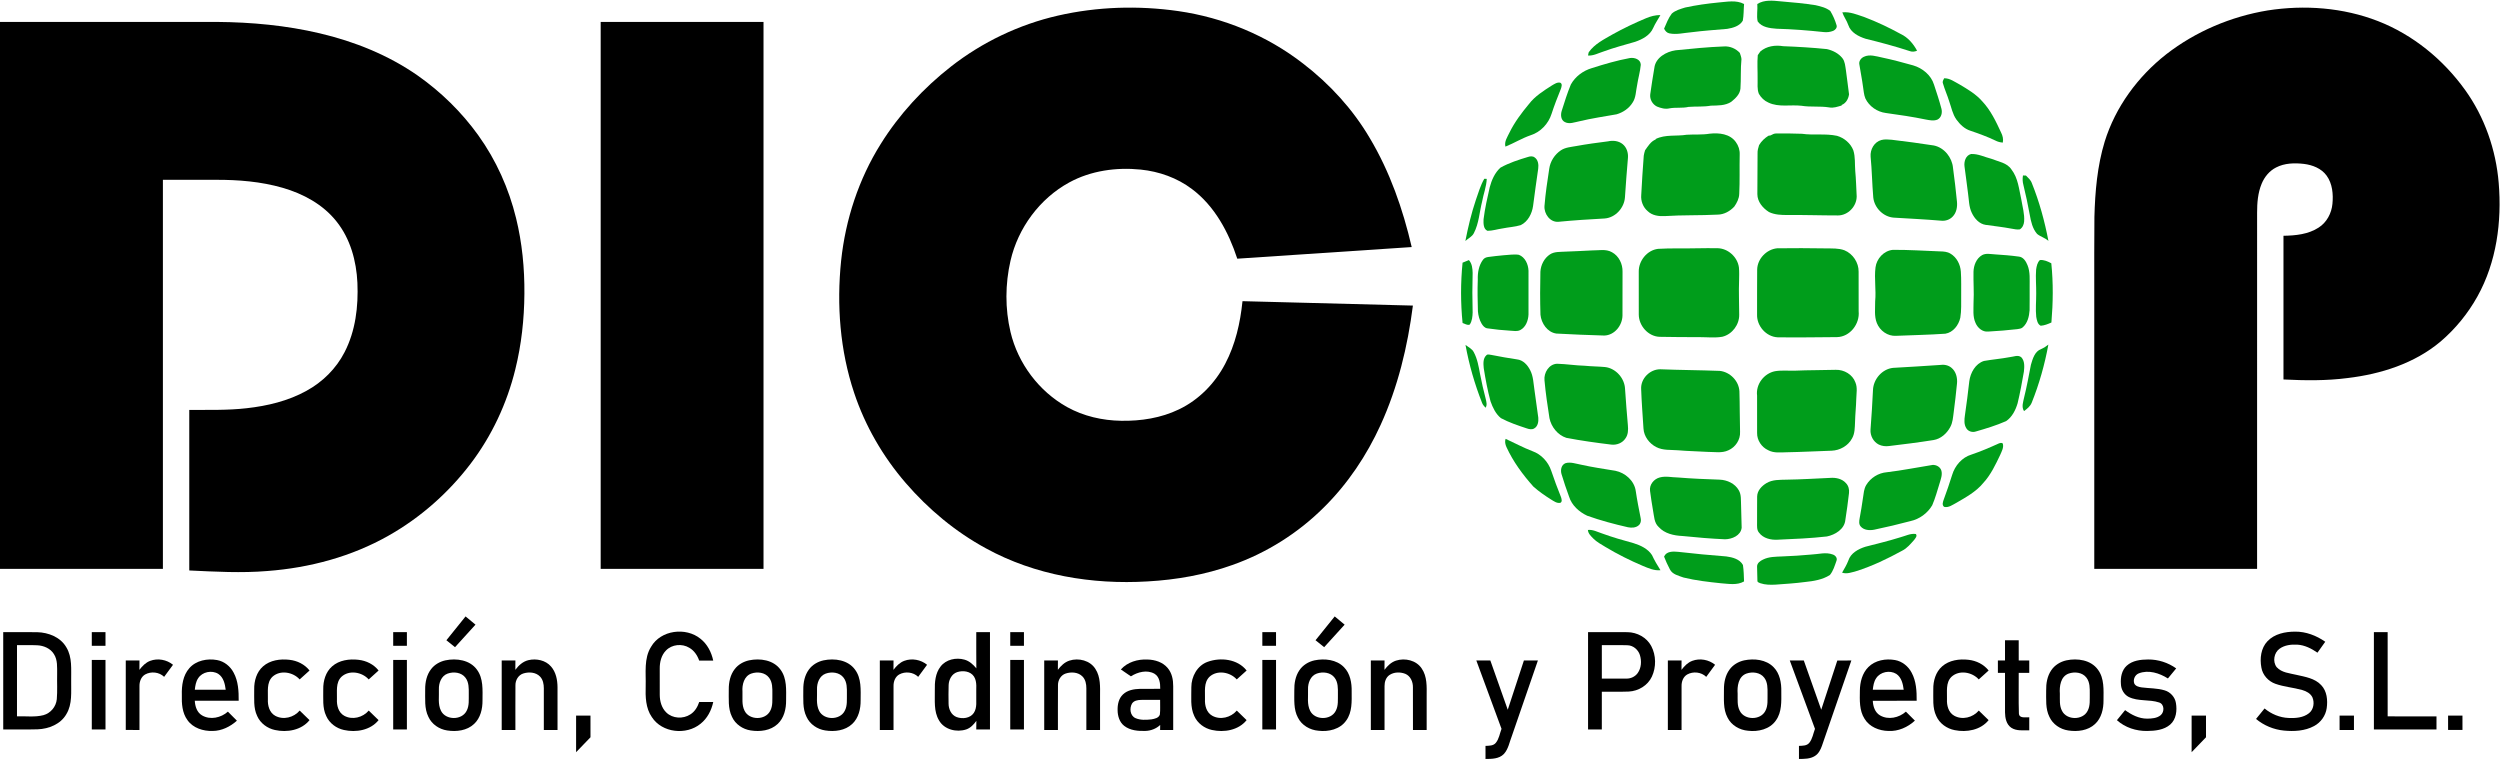 <?xml version="1.0" encoding="UTF-8"?>
<svg xmlns="http://www.w3.org/2000/svg" width="2281pt" height="693pt" viewBox="0 0 2281 693" version="1.1">
  <g id="#009d1bff">
    <path fill="#009d1b" opacity="1.00" d=" M 1603.37 3.65 C 1609.79 -0.43 1617.73 0.56 1624.92 1.25 C 1635.49 2.08 1646.06 3.13 1656.55 4.74 C 1661.21 5.84 1666.21 6.96 1670.00 10.06 C 1672.43 14.11 1674.35 18.52 1675.69 23.06 C 1676.38 25.27 1674.53 27.33 1672.63 28.15 C 1669.88 29.22 1666.88 29.60 1663.97 29.26 C 1649.69 27.74 1635.36 26.60 1620.99 26.22 C 1614.86 25.75 1607.46 24.97 1603.68 19.48 C 1602.55 14.33 1603.80 8.90 1603.37 3.65 Z"></path>
    <path fill="#009d1b" opacity="1.00" d=" M 1537.52 6.86 C 1547.53 4.67 1557.73 3.27 1567.93 2.27 C 1575.65 1.69 1584.11 -0.22 1591.29 3.66 C 1590.84 8.72 1591.06 13.86 1590.13 18.85 C 1587.26 23.82 1581.14 25.48 1575.86 26.35 C 1564.90 27.29 1553.92 28.05 1543.01 29.45 C 1536.40 29.97 1529.72 31.82 1523.11 30.44 C 1520.80 29.99 1519.26 28.15 1518.32 26.13 C 1520.39 21.43 1522.20 16.48 1525.36 12.38 C 1528.74 9.38 1533.29 8.20 1537.52 6.86 Z"></path>
    <path fill="#009d1b" opacity="1.00" d=" M 1680.94 11.28 C 1687.99 10.49 1694.63 13.49 1701.19 15.64 C 1712.55 19.94 1723.54 25.18 1734.20 31.01 C 1740.79 34.09 1745.77 39.96 1749.14 46.27 C 1746.87 47.25 1744.42 47.48 1742.14 46.52 C 1728.99 42.23 1715.62 38.66 1702.20 35.37 C 1695.74 33.30 1688.63 29.71 1686.37 22.81 C 1685.02 18.74 1682.26 15.34 1680.94 11.28 Z"></path>
    <path fill="#009d1b" opacity="1.00" d=" M 1501.70 16.69 C 1505.89 14.96 1510.35 13.60 1514.94 13.84 C 1512.77 17.73 1510.20 21.38 1508.40 25.46 C 1505.54 32.21 1498.49 35.90 1491.90 38.15 C 1482.23 40.93 1472.49 43.52 1463.03 46.99 C 1458.39 48.42 1453.94 51.01 1448.94 50.67 C 1449.07 49.65 1449.27 48.64 1449.57 47.65 C 1454.95 40.03 1463.49 35.91 1471.34 31.35 C 1481.17 25.89 1491.33 21.02 1501.70 16.69 Z"></path>
    <path fill="#009d1b" opacity="1.00" d=" M 1606.10 47.00 C 1611.80 42.05 1619.69 40.93 1626.95 42.15 C 1640.26 42.66 1653.57 43.44 1666.82 44.79 C 1672.25 46.00 1677.59 48.70 1681.07 53.16 C 1683.44 56.26 1683.57 60.29 1684.20 63.99 C 1685.29 71.33 1686.02 78.72 1687.06 86.07 C 1686.51 90.12 1684.32 94.18 1680.37 95.75 L 1680.32 96.27 C 1676.60 97.35 1672.78 98.80 1668.86 97.99 C 1660.54 96.65 1652.04 97.85 1643.73 96.51 C 1633.69 95.32 1622.93 98.11 1613.50 93.59 C 1609.76 91.99 1606.82 89.09 1604.80 85.61 C 1603.02 81.29 1603.82 76.55 1603.64 72.02 C 1603.74 64.80 1603.15 57.56 1603.79 50.35 C 1604.57 49.25 1605.34 48.14 1606.10 47.00 Z"></path>
    <path fill="#009d1b" opacity="1.00" d=" M 1528.83 45.88 C 1543.51 44.39 1558.21 42.92 1572.96 42.37 C 1578.39 42.01 1583.73 44.29 1587.42 48.26 C 1587.99 50.12 1588.78 51.96 1588.91 53.93 C 1588.00 62.91 1588.61 71.97 1587.97 80.97 C 1587.40 86.15 1583.39 89.80 1579.58 92.89 C 1574.10 96.51 1567.31 96.22 1561.04 96.40 C 1554.30 97.62 1547.43 96.98 1540.64 97.53 C 1534.92 98.87 1528.97 97.79 1523.21 98.87 C 1519.34 99.78 1515.43 98.68 1511.86 97.24 C 1507.74 95.23 1505.10 90.61 1505.68 86.03 C 1506.81 78.00 1508.03 69.98 1509.42 61.99 C 1510.51 52.57 1520.26 47.12 1528.83 45.88 Z"></path>
    <path fill="#009d1b" opacity="1.00" d=" M 1700.57 51.82 C 1705.88 49.28 1711.71 51.36 1717.11 52.46 C 1726.68 54.47 1736.13 57.01 1745.55 59.65 C 1754.06 62.14 1761.91 68.51 1764.57 77.18 C 1767.00 84.47 1769.41 91.78 1771.38 99.22 C 1772.30 102.84 1771.35 107.29 1767.77 109.10 C 1764.38 110.55 1760.57 109.68 1757.11 109.06 C 1745.07 106.56 1732.91 104.79 1720.74 103.11 C 1712.80 102.14 1705.40 97.06 1701.96 89.80 C 1700.54 86.36 1700.42 82.59 1699.79 78.97 C 1698.93 72.28 1697.53 65.67 1696.51 59.00 C 1695.77 55.92 1697.87 53.07 1700.57 51.82 Z"></path>
    <path fill="#009d1b" opacity="1.00" d=" M 1487.08 52.96 C 1491.24 52.30 1496.97 54.09 1497.06 59.11 C 1496.46 65.48 1494.59 71.67 1493.65 78.00 C 1492.50 83.21 1492.68 88.97 1489.62 93.55 C 1486.39 98.87 1480.87 102.58 1474.97 104.29 C 1463.59 106.32 1452.14 107.97 1440.90 110.69 C 1436.59 111.48 1431.91 113.60 1427.70 111.34 C 1424.00 109.44 1423.79 104.55 1424.94 101.04 C 1427.49 92.99 1429.99 84.90 1433.24 77.10 C 1437.23 69.83 1444.43 64.52 1452.33 62.17 C 1463.75 58.54 1475.28 55.14 1487.08 52.96 Z"></path>
    <path fill="#009d1b" opacity="1.00" d=" M 1772.69 75.93 C 1772.10 74.29 1773.18 72.82 1773.84 71.41 C 1779.15 71.32 1783.44 74.74 1787.94 77.07 C 1795.33 81.47 1802.95 85.91 1808.65 92.49 C 1816.35 100.68 1821.19 110.97 1825.85 121.06 C 1827.26 123.86 1828.00 126.98 1827.36 130.10 C 1825.02 129.94 1822.76 129.36 1820.70 128.29 C 1813.30 124.72 1805.56 121.93 1797.79 119.28 C 1792.40 117.60 1788.23 113.48 1784.99 109.03 C 1781.50 104.09 1780.45 98.01 1778.44 92.42 C 1776.74 86.84 1774.27 81.53 1772.69 75.93 Z"></path>
    <path fill="#009d1b" opacity="1.00" d=" M 1415.94 77.98 C 1418.25 76.67 1420.76 74.80 1423.59 75.46 C 1425.73 76.52 1424.73 79.33 1424.14 81.09 C 1421.10 88.60 1418.16 96.15 1415.65 103.86 C 1412.80 112.89 1405.61 120.57 1396.50 123.41 C 1388.53 126.17 1381.34 130.65 1373.55 133.78 C 1372.35 129.19 1375.30 125.09 1377.16 121.14 C 1381.81 111.60 1388.21 103.08 1394.98 94.95 C 1400.51 87.72 1408.37 82.82 1415.94 77.98 Z"></path>
    <path fill="#009d1b" opacity="1.00" d=" M 1538.92 122.95 C 1545.92 122.49 1552.99 123.14 1559.94 121.97 C 1568.43 121.04 1578.39 122.05 1583.74 129.57 C 1586.17 132.86 1587.49 136.92 1587.30 141.02 C 1587.02 152.99 1587.49 164.99 1586.88 176.94 C 1586.74 181.23 1584.75 185.08 1582.35 188.52 C 1578.42 192.70 1573.11 195.72 1567.26 195.82 C 1551.19 196.67 1535.05 196.10 1518.98 197.16 C 1513.50 197.46 1507.48 196.66 1503.39 192.68 C 1499.14 189.13 1497.00 183.51 1497.46 178.03 C 1498.01 166.00 1498.92 153.99 1499.77 141.98 C 1499.99 140.31 1500.51 138.71 1500.98 137.09 C 1503.66 133.37 1506.14 129.06 1510.63 127.26 L 1510.71 126.79 C 1519.54 122.50 1529.53 124.46 1538.92 122.95 Z"></path>
    <path fill="#009d1b" opacity="1.00" d=" M 1615.40 123.56 C 1617.14 122.65 1618.93 121.61 1621.00 121.78 C 1628.69 121.75 1636.40 121.73 1644.09 122.06 C 1654.68 123.57 1665.55 121.67 1676.07 123.92 C 1682.62 125.81 1688.50 130.72 1690.97 137.14 C 1692.91 143.23 1692.21 149.72 1692.73 156.01 C 1693.47 163.70 1693.61 171.43 1694.04 179.14 C 1694.06 188.24 1686.17 196.54 1677.01 196.57 C 1661.66 196.59 1646.31 196.02 1630.96 196.17 C 1625.19 196.21 1619.23 195.98 1613.94 193.43 C 1608.35 189.83 1603.41 184.08 1603.42 177.12 C 1603.43 164.73 1603.61 152.34 1603.60 139.95 C 1603.46 137.37 1604.21 134.88 1604.97 132.44 C 1607.05 128.86 1610.04 126.06 1613.53 123.85 C 1614.00 123.77 1614.93 123.63 1615.40 123.56 Z"></path>
    <path fill="#009d1b" opacity="1.00" d=" M 1716.59 127.73 C 1719.68 126.91 1722.95 127.26 1726.12 127.53 C 1738.93 129.06 1751.73 130.74 1764.48 132.74 C 1773.94 134.68 1781.08 143.67 1781.92 153.14 C 1783.28 163.42 1784.56 173.72 1785.54 184.05 C 1786.00 188.83 1785.09 194.11 1781.60 197.64 C 1778.91 200.52 1774.83 201.82 1770.97 201.35 C 1756.63 200.13 1742.26 199.46 1727.90 198.58 C 1718.35 197.92 1710.16 189.61 1709.17 180.17 C 1708.12 167.77 1707.95 155.30 1706.75 142.91 C 1706.22 136.40 1710.04 129.49 1716.59 127.73 Z"></path>
    <path fill="#009d1b" opacity="1.00" d=" M 1467.18 128.96 C 1471.70 127.95 1476.79 128.48 1480.49 131.48 C 1484.18 134.44 1485.71 139.40 1485.34 144.01 C 1484.23 155.98 1483.50 167.98 1482.61 179.97 C 1481.99 189.68 1473.87 198.67 1464.00 199.35 C 1449.98 200.09 1435.96 201.01 1421.99 202.36 C 1414.28 203.05 1408.70 195.13 1409.18 188.00 C 1410.06 176.58 1411.81 165.23 1413.53 153.91 C 1414.49 147.15 1418.49 140.92 1424.17 137.14 C 1428.26 134.43 1433.29 134.15 1437.98 133.27 C 1447.66 131.51 1457.42 130.18 1467.18 128.96 Z"></path>
    <path fill="#009d1b" opacity="1.00" d=" M 1798.38 140.53 C 1804.78 140.18 1810.79 143.35 1816.92 144.88 C 1823.26 147.50 1831.22 148.43 1835.26 154.65 C 1841.36 162.48 1842.12 172.66 1844.23 182.00 C 1845.30 188.67 1847.34 195.30 1846.81 202.13 C 1846.57 204.89 1845.35 207.80 1842.89 209.27 C 1840.19 209.73 1837.51 208.92 1834.88 208.55 C 1827.24 207.12 1819.52 206.28 1811.84 205.20 C 1805.85 204.36 1801.49 199.37 1799.06 194.17 C 1796.32 188.54 1796.51 182.15 1795.59 176.10 C 1794.67 168.04 1793.41 160.02 1792.43 151.97 C 1791.79 147.48 1793.47 141.75 1798.38 140.53 Z"></path>
    <path fill="#009d1b" opacity="1.00" d=" M 1394.27 143.16 C 1396.18 142.54 1398.44 142.30 1400.17 143.61 C 1403.48 145.84 1403.96 150.32 1403.45 153.98 C 1401.81 165.31 1400.23 176.66 1398.76 188.02 C 1397.76 194.99 1394.07 202.25 1387.50 205.41 C 1382.13 207.05 1376.45 207.27 1370.98 208.41 C 1366.36 209.04 1361.84 210.61 1357.17 210.60 C 1353.30 208.91 1353.48 203.64 1353.60 200.06 C 1354.82 190.26 1356.99 180.58 1359.20 170.95 C 1360.95 164.35 1363.84 157.63 1369.00 152.98 C 1376.90 148.55 1385.62 145.76 1394.27 143.16 Z"></path>
    <path fill="#009d1b" opacity="1.00" d=" M 1845.76 160.11 C 1846.43 160.12 1847.79 160.15 1848.47 160.16 C 1850.48 162.27 1852.86 164.22 1853.85 167.08 C 1860.71 184.08 1865.55 201.84 1868.99 219.83 C 1865.99 216.95 1861.73 216.03 1858.61 213.39 C 1854.45 208.56 1853.03 202.08 1851.95 195.97 C 1850.29 186.84 1848.37 177.76 1846.15 168.75 C 1845.37 165.93 1845.25 162.98 1845.76 160.11 Z"></path>
    <path fill="#009d1b" opacity="1.00" d=" M 1354.25 163.13 C 1354.82 163.14 1355.95 163.17 1356.51 163.19 C 1356.20 170.30 1353.53 177.01 1352.26 183.97 C 1349.84 193.55 1349.40 203.79 1344.77 212.69 C 1343.17 216.02 1339.52 217.43 1337.00 219.90 C 1339.46 207.29 1342.42 194.75 1346.53 182.56 C 1348.84 175.99 1350.75 169.19 1354.25 163.13 Z"></path>
    <path fill="#009d1b" opacity="1.00" d=" M 1548.41 226.53 C 1554.62 226.36 1560.85 226.43 1567.07 226.46 C 1576.67 226.62 1585.31 234.51 1586.59 243.98 C 1586.98 247.98 1586.80 252.01 1586.74 256.02 C 1586.32 266.35 1586.85 276.69 1586.85 287.02 C 1587.07 296.21 1580.42 305.09 1571.45 307.25 C 1564.68 308.45 1557.75 307.60 1550.92 307.61 C 1538.61 307.72 1526.30 307.44 1514.00 307.31 C 1503.69 306.80 1495.35 297.24 1495.22 287.12 C 1495.14 274.06 1495.19 261.00 1495.20 247.94 C 1495.02 237.97 1502.78 228.25 1512.83 227.05 C 1524.67 226.32 1536.55 226.85 1548.41 226.53 Z"></path>
    <path fill="#009d1b" opacity="1.00" d=" M 1621.42 226.54 C 1636.28 226.32 1651.15 226.40 1666.02 226.63 C 1671.64 226.77 1677.49 226.34 1682.86 228.35 C 1690.57 231.52 1695.94 239.61 1695.80 247.96 C 1695.86 259.98 1695.78 272.00 1695.83 284.02 C 1697.01 295.50 1687.96 307.34 1676.11 307.58 C 1658.04 307.70 1639.97 308.02 1621.90 307.76 C 1611.46 307.26 1602.82 297.40 1603.15 287.06 C 1603.19 273.36 1603.12 259.64 1603.24 245.94 C 1603.44 236.16 1611.74 227.51 1621.42 226.54 Z"></path>
    <path fill="#009d1b" opacity="1.00" d=" M 1452.44 228.49 C 1458.51 228.59 1465.18 226.90 1470.75 230.13 C 1477.12 233.55 1480.60 240.91 1480.40 247.99 C 1480.33 261.31 1480.45 274.64 1480.35 287.96 C 1480.18 296.94 1473.14 305.86 1463.78 306.15 C 1449.18 305.65 1434.56 305.21 1419.98 304.34 C 1411.78 303.16 1406.27 294.96 1405.52 287.15 C 1405.10 274.06 1405.16 260.97 1405.46 247.88 C 1405.84 241.72 1408.94 235.56 1414.16 232.13 C 1418.26 229.42 1423.38 229.94 1428.05 229.60 C 1436.19 229.42 1444.30 228.80 1452.44 228.49 Z"></path>
    <path fill="#009d1b" opacity="1.00" d=" M 1727.07 227.96 C 1741.37 227.87 1755.70 228.81 1770.01 229.36 C 1773.25 229.42 1776.69 229.63 1779.54 231.39 C 1785.31 234.72 1788.64 241.33 1789.08 247.85 C 1789.60 255.23 1789.30 262.63 1789.38 270.02 C 1789.31 276.63 1789.69 283.31 1788.59 289.86 C 1787.11 296.62 1782.09 303.30 1774.94 304.47 C 1759.98 305.52 1744.97 305.75 1729.99 306.40 C 1722.35 306.91 1715.19 301.74 1712.44 294.77 C 1709.91 288.47 1710.98 281.51 1710.90 274.90 C 1711.91 264.60 1709.93 254.26 1711.21 243.98 C 1712.21 235.97 1718.85 228.69 1727.07 227.96 Z"></path>
    <path fill="#009d1b" opacity="1.00" d=" M 1371.65 232.91 C 1376.35 232.70 1381.11 231.75 1385.80 232.48 C 1391.57 234.65 1394.39 241.20 1394.61 247.01 C 1394.62 260.35 1394.62 273.70 1394.60 287.04 C 1394.33 292.42 1392.18 298.50 1387.12 301.12 C 1384.27 302.64 1380.99 301.87 1377.96 301.72 C 1370.97 301.28 1363.98 300.62 1357.06 299.58 C 1354.60 299.29 1352.96 297.18 1351.78 295.22 C 1349.81 291.84 1348.79 287.97 1348.46 284.10 C 1348.18 274.41 1347.95 264.71 1348.34 255.02 C 1348.12 248.76 1349.26 242.18 1353.05 237.04 C 1354.13 235.45 1356.04 234.69 1357.90 234.47 C 1362.46 233.81 1367.05 233.36 1371.65 232.91 Z"></path>
    <path fill="#009d1b" opacity="1.00" d=" M 1808.54 232.73 C 1812.09 230.86 1816.18 231.88 1819.99 232.07 C 1827.32 232.54 1834.66 233.09 1841.94 234.11 C 1846.06 234.48 1848.46 238.40 1849.87 241.88 C 1852.52 248.28 1851.75 255.30 1851.85 262.04 C 1851.80 269.03 1851.94 276.02 1851.80 283.00 C 1851.41 288.62 1850.01 294.76 1845.60 298.62 C 1844.24 299.90 1842.29 300.03 1840.57 300.31 C 1831.73 301.34 1822.86 302.04 1813.98 302.52 C 1808.85 303.07 1804.36 299.15 1802.48 294.65 C 1799.77 288.80 1800.72 282.20 1800.66 275.97 C 1801.19 266.63 1800.41 257.30 1800.62 247.96 C 1800.78 242.10 1803.22 235.75 1808.54 232.73 Z"></path>
    <path fill="#009d1b" opacity="1.00" d=" M 1861.19 237.28 C 1864.81 236.88 1868.47 238.55 1871.61 240.22 C 1873.47 258.15 1873.22 276.30 1871.71 294.25 C 1868.60 295.64 1865.39 296.97 1861.97 297.21 C 1858.95 295.78 1858.42 291.98 1857.86 289.06 C 1857.12 282.08 1857.86 275.04 1857.83 268.04 C 1857.93 260.70 1857.19 253.35 1857.75 246.01 C 1858.19 242.93 1858.81 239.52 1861.19 237.28 Z"></path>
    <path fill="#009d1b" opacity="1.00" d=" M 1334.45 239.67 C 1336.36 238.87 1338.28 238.09 1340.21 237.30 C 1343.10 240.46 1343.53 244.91 1343.63 248.99 C 1343.30 261.00 1343.30 273.03 1343.64 285.04 C 1343.53 288.83 1343.17 292.88 1341.01 296.13 C 1338.82 297.08 1336.54 295.34 1334.46 294.71 C 1332.63 276.43 1332.62 257.96 1334.45 239.67 Z"></path>
    <path fill="#009d1b" opacity="1.00" d=" M 1337.12 314.72 C 1339.77 316.74 1343.11 318.21 1344.68 321.34 C 1347.99 327.44 1349.11 334.39 1350.38 341.13 C 1351.83 348.87 1353.64 356.53 1355.62 364.15 C 1356.20 366.72 1357.06 369.63 1355.42 372.01 C 1354.21 370.65 1352.87 369.37 1352.26 367.63 C 1345.52 350.54 1340.40 332.80 1337.12 314.72 Z"></path>
    <path fill="#009d1b" opacity="1.00" d=" M 1862.50 318.41 C 1864.82 317.40 1866.94 315.99 1868.93 314.42 C 1865.60 332.53 1860.60 350.34 1853.73 367.43 C 1852.42 370.76 1849.50 373.01 1846.73 375.07 C 1844.18 371.23 1846.00 366.67 1846.82 362.59 C 1849.27 352.78 1851.05 342.83 1852.99 332.91 C 1854.60 327.40 1856.47 320.52 1862.50 318.41 Z"></path>
    <path fill="#009d1b" opacity="1.00" d=" M 1356.21 324.09 C 1357.45 322.79 1359.42 323.79 1360.95 323.87 C 1368.62 325.45 1376.36 326.69 1384.11 327.90 C 1389.65 328.48 1393.75 333.02 1396.12 337.74 C 1399.06 343.35 1399.10 349.83 1400.06 355.95 C 1401.14 364.34 1402.47 372.71 1403.54 381.10 C 1403.84 384.60 1403.23 388.95 1399.89 390.85 C 1397.78 392.22 1395.15 391.58 1392.96 390.84 C 1384.96 388.19 1376.90 385.50 1369.46 381.52 C 1364.65 377.66 1361.95 371.81 1359.94 366.13 C 1357.27 356.19 1355.36 346.06 1353.76 335.89 C 1353.40 331.93 1352.95 327.02 1356.21 324.09 Z"></path>
    <path fill="#009d1b" opacity="1.00" d=" M 1833.60 325.87 C 1837.05 325.59 1841.09 323.46 1844.19 325.93 C 1847.52 329.41 1847.06 334.69 1846.60 339.10 C 1844.93 348.76 1843.14 358.41 1840.86 367.95 C 1839.03 374.16 1835.85 380.56 1830.35 384.24 C 1821.44 388.15 1812.10 391.00 1802.77 393.69 C 1799.71 394.73 1795.97 393.72 1794.21 390.95 C 1791.83 387.43 1792.20 382.95 1792.79 378.96 C 1794.34 368.60 1795.59 358.20 1796.79 347.79 C 1797.83 340.08 1802.35 331.81 1810.16 329.34 C 1817.92 327.95 1825.83 327.35 1833.60 325.87 Z"></path>
    <path fill="#009d1b" opacity="1.00" d=" M 1420.62 331.89 C 1429.08 332.10 1437.49 333.49 1445.97 333.71 C 1452.12 334.33 1458.31 334.33 1464.47 334.89 C 1474.28 336.02 1482.33 345.13 1482.70 354.93 C 1483.55 365.97 1484.20 377.03 1485.28 388.06 C 1485.65 392.14 1485.58 396.59 1483.04 400.02 C 1480.29 404.24 1475.00 406.26 1470.10 405.65 C 1456.38 403.98 1442.67 402.10 1429.10 399.48 C 1421.24 396.93 1415.38 389.51 1413.73 381.54 C 1411.93 370.06 1410.23 358.56 1409.19 346.99 C 1408.50 340.10 1413.21 332.22 1420.62 331.89 Z"></path>
    <path fill="#009d1b" opacity="1.00" d=" M 1770.01 332.99 C 1773.64 332.41 1777.54 333.10 1780.43 335.50 C 1784.68 338.90 1786.08 344.73 1785.56 349.95 C 1784.70 358.70 1783.72 367.44 1782.56 376.16 C 1781.93 380.71 1781.70 385.49 1779.44 389.60 C 1776.33 395.46 1770.81 400.45 1764.10 401.51 C 1750.64 403.65 1737.12 405.35 1723.60 406.96 C 1720.40 407.40 1717.08 407.02 1714.19 405.61 C 1709.26 403.10 1706.30 397.52 1706.66 392.05 C 1707.65 380.00 1708.27 367.92 1708.91 355.85 C 1709.28 345.96 1717.22 336.70 1727.20 335.64 C 1741.47 334.82 1755.75 333.99 1770.01 332.99 Z"></path>
    <path fill="#009d1b" opacity="1.00" d=" M 1514.73 336.92 C 1532.85 337.64 1551.01 337.71 1569.13 338.39 C 1578.48 339.40 1586.55 347.57 1587.04 357.04 C 1587.44 369.35 1587.27 381.68 1587.63 393.99 C 1588.05 401.19 1583.46 408.06 1576.92 410.88 C 1571.01 413.67 1564.35 412.27 1558.08 412.30 C 1549.04 411.71 1539.97 411.65 1530.95 410.83 C 1524.32 410.30 1517.22 411.10 1511.15 407.90 C 1504.84 404.67 1499.96 398.27 1499.52 391.08 C 1498.76 379.04 1497.80 367.02 1497.39 354.96 C 1496.86 345.45 1505.29 336.95 1514.73 336.92 Z"></path>
    <path fill="#009d1b" opacity="1.00" d=" M 1619.48 338.70 C 1625.59 337.66 1631.83 338.38 1638.00 338.19 C 1650.33 337.63 1662.68 337.81 1675.02 337.42 C 1682.53 337.21 1690.30 341.65 1692.87 348.92 C 1694.92 353.73 1693.76 358.98 1693.66 364.01 C 1693.50 371.02 1692.70 378.00 1692.54 385.01 C 1692.29 390.02 1692.44 395.38 1689.88 399.88 C 1686.28 406.74 1678.73 410.98 1671.08 411.23 C 1657.39 411.67 1643.72 412.41 1630.03 412.65 C 1624.43 412.76 1618.44 413.55 1613.32 410.77 C 1607.28 408.06 1603.04 401.68 1603.18 395.03 C 1603.18 383.67 1603.21 372.31 1603.16 360.95 C 1601.87 350.67 1609.43 340.72 1619.48 338.70 Z"></path>
    <path fill="#009d1b" opacity="1.00" d=" M 1374.48 407.89 C 1373.43 405.54 1372.84 402.90 1373.69 400.39 C 1381.90 404.14 1389.84 408.46 1398.29 411.68 C 1406.32 414.56 1412.61 421.42 1415.32 429.45 C 1418.06 437.59 1421.07 445.63 1424.27 453.60 C 1424.75 455.20 1425.61 457.68 1423.76 458.74 C 1420.55 459.46 1417.78 457.31 1415.21 455.76 C 1409.55 452.21 1404.03 448.40 1399.06 443.95 C 1389.34 433.08 1380.59 421.19 1374.48 407.89 Z"></path>
    <path fill="#009d1b" opacity="1.00" d=" M 1823.53 404.69 C 1824.70 404.25 1826.32 403.59 1827.36 404.75 C 1828.41 408.34 1826.33 411.83 1824.98 415.04 C 1820.71 423.99 1816.42 433.14 1809.66 440.52 C 1803.08 448.60 1793.77 453.66 1784.92 458.82 C 1781.48 460.59 1777.92 463.46 1773.81 462.46 C 1771.58 460.71 1772.78 457.76 1773.54 455.58 C 1776.32 448.24 1778.75 440.78 1781.14 433.31 C 1783.65 424.91 1790.11 417.32 1798.67 414.78 C 1807.15 411.91 1815.39 408.39 1823.53 404.69 Z"></path>
    <path fill="#009d1b" opacity="1.00" d=" M 1428.42 422.58 C 1433.04 421.27 1437.78 423.11 1442.33 423.93 C 1452.75 426.27 1463.32 427.81 1473.86 429.54 C 1482.85 431.33 1491.16 438.64 1492.46 447.98 C 1493.68 456.32 1495.34 464.59 1496.97 472.87 C 1497.53 475.11 1497.00 477.71 1495.20 479.25 C 1492.56 481.60 1488.69 481.74 1485.39 481.08 C 1472.80 478.21 1460.29 474.89 1448.13 470.54 C 1440.80 467.09 1434.10 461.11 1431.64 453.20 C 1429.18 446.34 1426.73 439.46 1424.69 432.47 C 1423.65 428.83 1424.50 424.08 1428.42 422.58 Z"></path>
    <path fill="#009d1b" opacity="1.00" d=" M 1763.21 424.22 C 1766.69 423.97 1770.37 426.02 1771.34 429.50 C 1772.34 433.29 1770.81 437.07 1769.77 440.68 C 1767.65 447.51 1765.79 454.46 1762.95 461.03 C 1758.71 468.28 1751.31 473.67 1743.10 475.45 C 1732.13 478.35 1721.09 480.99 1709.98 483.30 C 1705.76 484.10 1700.60 483.81 1697.65 480.29 C 1695.91 478.28 1696.28 475.48 1696.70 473.08 C 1697.84 466.83 1698.93 460.57 1699.78 454.28 C 1700.41 450.30 1700.60 446.08 1702.74 442.55 C 1706.68 435.95 1713.87 431.50 1721.53 430.87 C 1735.51 429.23 1749.33 426.41 1763.21 424.22 Z"></path>
    <path fill="#009d1b" opacity="1.00" d=" M 1514.43 435.60 C 1519.84 434.15 1525.45 435.60 1530.95 435.65 C 1543.62 436.70 1556.33 437.21 1569.03 437.64 C 1575.89 437.91 1583.07 441.20 1586.50 447.38 C 1588.92 451.51 1588.29 456.45 1588.56 461.02 C 1588.74 467.87 1588.89 474.73 1589.09 481.57 C 1588.23 488.69 1580.27 491.95 1573.93 492.04 C 1560.96 491.48 1548.02 490.38 1535.11 489.05 C 1527.24 488.68 1518.76 486.89 1513.30 480.74 C 1509.20 476.97 1509.27 471.09 1508.26 466.02 C 1507.24 460.02 1506.28 454.01 1505.51 447.97 C 1504.67 442.28 1509.05 436.94 1514.43 435.60 Z"></path>
    <path fill="#009d1b" opacity="1.00" d=" M 1670.01 436.02 C 1675.08 435.63 1680.73 436.81 1684.22 440.80 C 1686.56 443.15 1687.43 446.66 1687.02 449.91 C 1686.14 458.11 1684.92 466.29 1683.69 474.45 C 1682.89 482.83 1674.41 487.92 1666.88 489.47 C 1651.97 491.17 1636.96 491.77 1621.97 492.42 C 1615.76 492.80 1608.74 491.22 1604.88 485.94 C 1602.78 483.43 1603.17 480.02 1603.15 477.00 C 1603.24 468.99 1603.09 460.99 1603.22 452.99 C 1603.33 447.61 1607.44 443.33 1611.81 440.75 C 1617.29 437.49 1623.85 437.84 1629.99 437.65 C 1643.34 437.46 1656.67 436.62 1670.01 436.02 Z"></path>
    <path fill="#009d1b" opacity="1.00" d=" M 1448.81 483.54 C 1453.32 483.01 1457.41 485.32 1461.57 486.67 C 1471.08 490.18 1480.84 492.93 1490.61 495.63 C 1496.94 497.61 1503.55 500.70 1507.27 506.45 C 1509.48 511.25 1512.19 515.79 1515.02 520.26 C 1509.32 520.84 1503.94 518.39 1498.80 516.27 C 1487.14 511.32 1475.79 505.65 1464.93 499.12 C 1461.04 496.73 1456.89 494.59 1453.67 491.30 C 1451.53 489.08 1449.01 486.82 1448.81 483.54 Z"></path>
    <path fill="#009d1b" opacity="1.00" d=" M 1734.03 490.18 C 1738.62 488.98 1743.11 486.50 1748.02 487.22 C 1749.56 489.07 1747.63 490.98 1746.56 492.51 C 1743.24 496.23 1739.99 500.28 1735.43 502.52 C 1722.16 509.77 1708.44 516.41 1694.01 520.99 C 1689.70 522.14 1685.17 523.99 1680.72 522.50 C 1682.74 518.89 1684.95 515.35 1686.42 511.46 C 1688.58 504.62 1695.54 500.90 1701.95 498.86 C 1712.67 496.09 1723.45 493.51 1734.03 490.18 Z"></path>
    <path fill="#009d1b" opacity="1.00" d=" M 1518.30 507.86 C 1520.40 502.86 1526.48 503.06 1531.00 503.48 C 1545.65 505.17 1560.33 506.57 1575.04 507.68 C 1580.68 508.44 1587.32 510.09 1590.26 515.49 C 1591.01 520.44 1591.08 525.49 1591.27 530.50 C 1584.89 534.20 1577.18 532.66 1570.22 532.17 C 1558.79 530.97 1547.29 529.69 1536.12 526.95 C 1531.60 525.27 1525.85 524.16 1523.56 519.39 C 1521.58 515.66 1519.81 511.81 1518.30 507.86 Z"></path>
    <path fill="#009d1b" opacity="1.00" d=" M 1652.61 505.97 C 1659.10 505.71 1665.89 503.53 1672.22 505.93 C 1674.61 506.68 1676.67 509.17 1675.57 511.77 C 1673.96 516.19 1672.63 521.00 1669.57 524.64 C 1662.88 528.93 1654.76 530.21 1647.00 531.01 C 1638.03 532.20 1628.99 532.78 1619.97 533.42 C 1615.32 533.67 1610.52 533.63 1606.08 532.12 C 1605.03 531.62 1603.37 531.33 1603.46 529.86 C 1603.29 525.56 1603.24 521.26 1603.15 516.96 C 1603.08 513.84 1605.99 511.75 1608.55 510.57 C 1613.93 507.86 1620.08 507.97 1625.96 507.69 C 1634.86 507.41 1643.74 506.75 1652.61 505.97 Z"></path>
  </g>
  <g id="#000000ff">
    <path fill="#000000" opacity="1.00" d=" M 965.22 14.25 C 1001.14 6.03 1038.61 4.91 1075.05 10.12 C 1116.28 16.05 1156.05 32.44 1188.98 58.03 C 1213.26 76.68 1234.32 99.65 1249.85 126.09 C 1268.13 156.73 1280.00 190.78 1288.04 225.42 C 1234.99 228.96 1181.94 232.51 1128.89 236.03 C 1120.97 211.83 1108.30 188.03 1087.55 172.49 C 1074.05 162.27 1057.56 156.44 1040.79 154.73 C 1018.56 152.47 995.33 155.67 975.56 166.47 C 948.60 181.18 928.86 208.01 921.99 237.85 C 917.11 259.14 916.95 281.61 921.98 302.88 C 928.76 331.55 947.90 357.09 973.66 371.42 C 988.67 379.75 1005.88 383.67 1022.98 383.92 C 1040.97 384.23 1059.31 381.42 1075.61 373.54 C 1093.83 364.87 1108.58 349.73 1117.87 331.93 C 1127.20 314.29 1131.65 294.51 1133.65 274.79 C 1185.48 276.11 1237.30 277.45 1289.13 278.81 C 1284.35 316.20 1275.37 353.31 1259.67 387.69 C 1247.00 415.53 1229.70 441.38 1207.92 462.93 C 1184.44 486.36 1155.70 504.46 1124.43 515.50 C 1099.57 524.38 1073.33 529.04 1047.01 530.49 C 996.43 533.51 944.33 524.90 899.60 500.33 C 871.73 485.23 847.02 464.59 826.34 440.63 C 805.58 416.60 789.36 388.60 779.33 358.46 C 766.40 319.81 763.27 278.29 767.44 237.88 C 771.41 200.30 783.47 163.46 803.56 131.38 C 820.46 104.26 842.47 80.43 867.62 60.76 C 896.25 38.39 929.80 22.36 965.22 14.25 Z"></path>
    <path fill="#000000" opacity="1.00" d=" M 2069.05 9.52 C 2102.65 4.29 2137.86 6.87 2169.69 19.26 C 2201.63 31.70 2229.19 54.30 2249.14 82.04 C 2266.96 106.82 2277.31 136.62 2279.82 166.98 C 2282.76 202.28 2277.86 239.15 2260.44 270.42 C 2251.78 286.04 2240.29 300.09 2226.71 311.68 C 2202.98 331.62 2172.33 341.32 2141.95 344.93 C 2122.55 347.47 2102.94 347.20 2083.44 346.23 C 2083.43 302.53 2083.43 258.82 2083.44 215.12 C 2094.45 214.94 2106.12 213.81 2115.57 207.62 C 2122.91 202.93 2127.32 194.57 2128.12 186.00 C 2128.97 177.20 2128.13 167.58 2122.79 160.22 C 2118.00 153.62 2109.89 150.49 2102.05 149.54 C 2093.53 148.56 2084.43 148.78 2076.68 152.81 C 2070.62 155.88 2066.10 161.41 2063.54 167.62 C 2060.08 175.94 2059.37 185.08 2059.38 194.00 C 2059.37 302.36 2059.38 410.71 2059.37 519.06 C 2009.85 519.07 1960.33 519.07 1910.82 519.06 C 1910.81 434.37 1910.81 349.69 1910.81 265.01 C 1910.87 242.66 1910.67 220.31 1910.94 197.97 C 1911.54 174.81 1913.55 151.43 1920.34 129.17 C 1930.14 97.59 1950.60 69.80 1976.52 49.49 C 2003.35 28.68 2035.59 15.03 2069.05 9.52 Z"></path>
    <path fill="#000000" opacity="1.00" d=" M 0.00 20.03 C 65.98 19.96 131.97 20.02 197.95 20.00 C 229.46 20.25 261.07 23.16 291.78 30.41 C 323.45 37.86 354.24 50.21 381.02 68.87 C 402.35 83.84 421.25 102.35 436.45 123.53 C 452.70 146.16 464.27 172.03 470.87 199.08 C 476.41 221.60 478.65 244.85 478.46 268.02 C 478.29 291.23 475.76 314.49 470.16 337.04 C 462.52 368.14 448.68 397.76 429.26 423.26 C 409.10 449.73 383.64 472.23 354.66 488.64 C 320.91 507.82 282.58 518.08 243.99 520.99 C 220.26 522.97 196.43 521.61 172.69 520.49 C 172.69 471.66 172.68 422.83 172.69 374.00 C 190.16 373.91 207.69 374.46 225.08 372.46 C 243.95 370.35 262.88 365.86 279.59 356.60 C 294.29 348.58 306.73 336.31 314.37 321.36 C 324.42 301.97 327.04 279.61 326.10 258.04 C 325.19 238.11 319.65 217.76 306.98 202.00 C 294.69 186.49 276.55 176.71 257.78 171.32 C 238.09 165.65 217.48 163.99 197.06 164.06 C 180.92 164.07 164.77 164.05 148.63 164.07 C 148.62 282.40 148.63 400.73 148.63 519.05 C 99.08 519.07 49.54 519.06 0.00 519.06 L 0.00 20.03 Z"></path>
    <path fill="#000000" opacity="1.00" d=" M 548.06 20.00 C 597.58 20.00 647.11 19.99 696.63 20.01 C 696.62 186.36 696.63 352.71 696.63 519.06 C 647.10 519.07 597.58 519.06 548.06 519.06 C 548.05 352.71 548.06 186.35 548.06 20.00 Z"></path>
    <path fill="#000000" opacity="1.00" d=" M 407.29 584.16 C 413.11 576.91 418.95 569.67 424.79 562.42 C 427.81 564.92 430.83 567.42 433.84 569.93 C 427.62 576.79 421.39 583.64 415.16 590.49 C 412.53 588.39 409.90 586.28 407.29 584.16 Z"></path>
    <path fill="#000000" opacity="1.00" d=" M 1200.29 584.16 C 1206.11 576.91 1211.95 569.67 1217.79 562.42 C 1220.81 564.92 1223.82 567.42 1226.84 569.93 C 1220.62 576.79 1214.39 583.64 1208.17 590.49 C 1205.53 588.39 1202.90 586.28 1200.29 584.16 Z"></path>
    <path fill="#000000" opacity="1.00" d=" M 594.08 590.08 C 602.91 574.82 625.78 571.94 639.11 582.80 C 645.35 587.69 649.13 595.07 650.74 602.73 C 646.47 602.76 642.20 602.76 637.94 602.73 C 636.30 598.00 633.36 593.58 628.94 591.04 C 622.36 586.98 612.96 587.87 607.59 593.57 C 603.36 597.88 601.89 604.13 601.94 610.01 C 601.94 617.99 601.91 625.98 601.96 633.96 C 601.98 639.79 603.65 645.94 607.95 650.09 C 613.66 655.67 623.27 656.15 629.85 651.83 C 633.95 649.30 636.47 644.98 637.96 640.51 C 642.22 640.48 646.49 640.48 650.76 640.52 C 649.13 648.11 645.39 655.44 639.22 660.33 C 626.26 671.02 604.06 668.72 594.76 654.30 C 589.01 646.05 588.84 635.63 589.12 625.97 C 589.47 613.96 587.31 600.82 594.08 590.08 Z"></path>
    <path fill="#000000" opacity="1.00" d=" M 2.94 576.75 C 13.28 576.79 23.62 576.66 33.96 576.81 C 44.21 577.07 55.17 581.32 60.50 590.57 C 66.10 599.69 64.80 610.78 64.94 620.98 C 64.77 631.23 66.15 642.35 60.58 651.54 C 55.36 660.76 44.50 665.05 34.33 665.43 C 23.87 665.73 13.41 665.49 2.95 665.56 C 2.93 635.96 2.94 606.36 2.94 576.75 M 15.51 588.63 C 15.49 610.29 15.51 631.95 15.50 653.61 C 23.54 653.27 31.80 654.56 39.67 652.50 C 46.23 650.73 51.17 644.72 51.82 637.99 C 52.47 630.36 51.96 622.68 52.13 615.03 C 52.07 608.90 52.70 602.20 49.21 596.81 C 46.02 591.60 39.86 589.02 33.94 588.75 C 27.80 588.46 21.65 588.70 15.51 588.63 Z"></path>
    <path fill="#000000" opacity="1.00" d=" M 83.75 576.75 C 87.92 576.74 92.08 576.74 96.25 576.75 C 96.25 580.91 96.25 585.08 96.25 589.25 C 92.08 589.25 87.92 589.25 83.75 589.25 C 83.75 585.08 83.75 580.92 83.75 576.75 Z"></path>
    <path fill="#000000" opacity="1.00" d=" M 358.75 576.75 C 362.92 576.74 367.08 576.74 371.25 576.75 C 371.25 580.91 371.25 585.08 371.25 589.25 C 367.08 589.25 362.92 589.25 358.75 589.25 C 358.74 585.08 358.74 580.92 358.75 576.75 Z"></path>
    <path fill="#000000" opacity="1.00" d=" M 890.75 576.75 C 894.91 576.74 899.08 576.74 903.25 576.75 C 903.25 606.36 903.25 635.96 903.25 665.56 C 899.07 665.56 894.90 665.56 890.74 665.56 C 890.73 662.93 890.75 660.32 890.83 657.70 C 888.47 660.99 885.57 664.14 881.65 665.50 C 872.82 668.47 861.51 665.73 856.74 657.25 C 851.80 649.02 853.12 639.08 852.93 629.93 C 852.76 622.44 853.37 614.30 858.16 608.17 C 863.11 601.64 872.36 599.68 879.99 601.86 C 884.44 603.10 887.95 606.30 890.81 609.80 C 890.68 598.79 890.78 587.77 890.75 576.75 M 873.28 613.26 C 868.41 614.89 865.73 620.06 865.54 624.96 C 865.33 630.66 865.41 636.36 865.48 642.07 C 865.50 647.02 867.92 652.40 872.80 654.24 C 878.07 656.18 885.14 655.44 888.50 650.48 C 891.74 645.60 890.51 639.48 890.75 633.99 C 890.47 628.45 891.79 622.34 888.72 617.35 C 885.51 612.34 878.54 611.51 873.28 613.26 Z"></path>
    <path fill="#000000" opacity="1.00" d=" M 921.75 576.75 C 925.91 576.74 930.08 576.74 934.25 576.75 C 934.25 580.92 934.25 585.08 934.25 589.25 C 930.08 589.25 925.91 589.25 921.75 589.25 C 921.74 585.08 921.74 580.91 921.75 576.75 Z"></path>
    <path fill="#000000" opacity="1.00" d=" M 1151.75 576.75 C 1155.91 576.74 1160.08 576.74 1164.25 576.75 C 1164.25 580.92 1164.25 585.08 1164.25 589.25 C 1160.08 589.25 1155.91 589.25 1151.75 589.25 C 1151.74 585.08 1151.74 580.92 1151.75 576.75 Z"></path>
    <path fill="#000000" opacity="1.00" d=" M 1448.94 576.75 C 1460.95 576.78 1472.96 576.69 1484.96 576.79 C 1493.70 576.91 1502.45 581.59 1506.59 589.43 C 1511.08 597.92 1511.22 608.62 1507.20 617.31 C 1503.46 625.42 1494.85 630.56 1486.06 630.98 C 1477.88 631.31 1469.69 631.03 1461.51 631.13 C 1461.49 642.60 1461.51 654.08 1461.50 665.56 C 1457.31 665.56 1453.12 665.56 1448.95 665.56 C 1448.93 635.96 1448.94 606.36 1448.94 576.75 M 1461.51 588.63 C 1461.50 598.81 1461.50 609.00 1461.51 619.18 C 1468.98 619.15 1476.46 619.25 1483.95 619.16 C 1487.91 619.22 1491.87 617.40 1494.21 614.15 C 1497.58 609.45 1497.92 603.08 1496.25 597.68 C 1494.71 592.81 1490.20 588.88 1485.00 588.73 C 1477.17 588.46 1469.33 588.71 1461.51 588.63 Z"></path>
    <path fill="#000000" opacity="1.00" d=" M 2068.90 584.99 C 2075.31 578.27 2085.07 576.33 2094.01 576.31 C 2103.92 576.19 2113.51 579.91 2121.56 585.53 C 2119.21 588.88 2116.82 592.19 2114.45 595.51 C 2108.99 591.74 2102.83 588.57 2096.11 588.19 C 2090.55 587.89 2084.55 588.52 2079.92 591.87 C 2074.75 595.51 2073.35 603.73 2077.25 608.74 C 2081.79 613.77 2089.03 614.23 2095.23 615.72 C 2103.13 617.54 2112.07 618.83 2117.86 625.10 C 2123.17 630.61 2123.91 638.88 2122.89 646.11 C 2121.93 652.99 2117.49 659.18 2111.39 662.43 C 2103.04 666.97 2093.15 667.47 2083.88 666.58 C 2074.57 665.68 2065.59 661.97 2058.41 655.97 C 2060.99 652.77 2063.59 649.59 2066.19 646.40 C 2072.33 651.50 2080.02 654.73 2088.04 655.07 C 2094.43 655.37 2101.49 654.88 2106.71 650.74 C 2110.99 647.38 2111.91 641.03 2109.83 636.21 C 2108.07 632.63 2104.28 630.64 2100.61 629.59 C 2092.51 627.30 2084.00 626.72 2076.05 623.89 C 2069.61 621.62 2064.40 615.88 2063.28 609.08 C 2061.74 600.80 2062.83 591.29 2068.90 584.99 Z"></path>
    <path fill="#000000" opacity="1.00" d=" M 2165.94 576.75 C 2170.11 576.74 2174.30 576.74 2178.49 576.75 C 2178.51 602.37 2178.50 627.99 2178.50 653.61 C 2193.35 653.64 2208.20 653.61 2223.06 653.63 C 2223.05 657.60 2223.05 661.58 2223.05 665.56 C 2204.02 665.56 2184.98 665.57 2165.95 665.56 C 2165.93 635.96 2165.93 606.36 2165.94 576.75 Z"></path>
    <path fill="#000000" opacity="1.00" d=" M 1829.37 584.19 C 1833.53 584.18 1837.70 584.18 1841.87 584.19 C 1841.88 590.33 1841.86 596.47 1841.89 602.62 C 1845.08 602.62 1848.28 602.62 1851.50 602.63 C 1851.49 606.39 1851.49 610.16 1851.50 613.94 C 1848.28 613.94 1845.08 613.94 1841.88 613.95 C 1841.99 626.31 1841.63 638.70 1842.05 651.06 C 1842.45 655.83 1848.29 654.17 1851.50 654.46 C 1851.49 658.43 1851.49 662.40 1851.50 666.37 C 1845.98 666.21 1839.84 667.19 1835.01 663.94 C 1830.57 660.87 1829.44 655.07 1829.38 650.02 C 1829.34 637.99 1829.39 625.97 1829.37 613.95 C 1827.18 613.94 1825.02 613.93 1822.88 613.93 C 1822.86 610.17 1822.86 606.40 1822.87 602.64 C 1825.03 602.62 1827.18 602.61 1829.37 602.61 C 1829.37 596.47 1829.36 590.33 1829.37 584.19 Z"></path>
    <path fill="#000000" opacity="1.00" d=" M 83.75 602.13 C 87.92 602.12 92.08 602.12 96.25 602.13 C 96.26 623.26 96.24 644.40 96.26 665.54 C 92.09 665.57 87.92 665.57 83.75 665.55 C 83.75 644.41 83.74 623.27 83.75 602.13 Z"></path>
    <path fill="#000000" opacity="1.00" d=" M 136.99 602.97 C 143.92 600.34 152.15 601.84 157.86 606.55 C 155.19 610.23 152.44 613.87 149.76 617.55 C 145.27 613.14 137.88 612.36 132.43 615.38 C 128.76 617.49 127.19 621.86 127.26 625.92 C 127.23 639.30 127.27 652.68 127.25 666.06 C 123.08 666.08 118.91 666.06 114.75 665.98 C 114.75 644.86 114.74 623.75 114.75 602.63 C 118.92 602.62 123.08 602.62 127.25 602.63 C 127.26 605.47 127.25 608.32 127.20 611.17 C 129.78 607.74 132.89 604.52 136.99 602.97 Z"></path>
    <path fill="#000000" opacity="1.00" d=" M 172.72 609.67 C 178.87 602.58 189.15 600.61 198.05 602.23 C 204.57 603.40 210.16 607.93 213.18 613.75 C 217.42 621.56 217.84 630.68 217.78 639.37 C 204.43 639.39 191.08 639.36 177.73 639.38 C 177.99 644.45 179.68 650.00 184.33 652.71 C 191.84 657.13 201.67 654.91 207.94 649.30 C 210.70 652.03 213.46 654.76 216.15 657.57 C 210.07 663.00 202.29 666.89 194.01 666.93 C 185.43 667.19 176.08 664.29 171.00 656.98 C 166.18 650.36 165.68 641.87 165.91 633.98 C 165.67 625.49 166.91 616.27 172.72 609.67 M 180.80 618.83 C 178.70 621.90 178.17 625.68 177.74 629.30 C 187.13 629.32 196.53 629.32 205.93 629.30 C 205.27 624.00 203.92 618.03 199.19 614.87 C 193.35 611.21 184.55 612.94 180.80 618.83 Z"></path>
    <path fill="#000000" opacity="1.00" d=" M 239.98 608.02 C 246.47 602.28 255.71 601.04 264.04 602.00 C 271.12 602.76 277.99 606.10 282.42 611.78 C 279.43 614.50 276.41 617.19 273.41 619.90 C 267.31 613.11 255.60 611.05 248.56 617.48 C 243.06 622.85 244.67 631.11 244.42 638.01 C 244.13 643.64 245.76 650.11 251.03 653.04 C 258.43 657.17 268.09 654.67 273.43 648.33 C 276.41 651.24 279.43 654.13 282.41 657.05 C 275.00 666.29 261.87 668.51 250.81 666.04 C 243.88 664.54 237.58 659.91 234.68 653.35 C 231.00 645.77 232.09 637.14 231.93 629.01 C 231.79 621.36 234.06 613.20 239.98 608.02 Z"></path>
    <path fill="#000000" opacity="1.00" d=" M 302.98 608.02 C 309.48 602.27 318.76 601.03 327.11 602.01 C 334.17 602.78 341.01 606.12 345.42 611.78 C 342.43 614.50 339.41 617.19 336.42 619.91 C 330.31 613.10 318.54 611.03 311.51 617.53 C 306.07 622.89 307.67 631.11 307.42 637.98 C 307.13 643.60 308.73 650.07 313.99 653.01 C 321.39 657.18 331.08 654.69 336.43 648.33 C 339.41 651.24 342.43 654.13 345.41 657.05 C 337.99 666.30 324.84 668.52 313.78 666.03 C 306.85 664.53 300.57 659.89 297.67 653.34 C 293.99 645.74 295.09 637.09 294.93 628.93 C 294.80 621.31 297.08 613.19 302.98 608.02 Z"></path>
    <path fill="#000000" opacity="1.00" d=" M 358.75 602.13 C 362.92 602.12 367.08 602.12 371.25 602.13 C 371.25 623.27 371.25 644.41 371.25 665.55 C 367.08 665.57 362.91 665.57 358.75 665.55 C 358.75 644.41 358.74 623.27 358.75 602.13 Z"></path>
    <path fill="#000000" opacity="1.00" d=" M 406.36 602.51 C 416.41 600.37 428.69 602.10 435.11 610.94 C 441.13 618.98 440.26 629.51 440.24 638.99 C 440.32 646.73 438.42 655.09 432.55 660.54 C 426.06 666.67 416.39 667.81 407.91 666.45 C 400.71 665.35 393.98 660.83 390.91 654.12 C 387.00 646.33 388.07 637.39 387.93 628.98 C 387.88 622.47 389.30 615.66 393.39 610.43 C 396.56 606.31 401.33 603.63 406.36 602.51 M 408.40 614.59 C 402.63 616.68 400.25 623.24 400.44 628.95 C 400.74 635.47 399.33 642.49 402.37 648.56 C 406.69 657.24 421.27 657.30 425.68 648.69 C 428.32 643.90 427.58 638.25 427.71 633.02 C 427.74 628.05 427.90 622.57 424.74 618.40 C 421.09 613.42 413.89 612.62 408.40 614.59 Z"></path>
    <path fill="#000000" opacity="1.00" d=" M 470.20 611.16 C 473.16 607.12 477.10 603.54 482.09 602.33 C 489.31 600.63 497.82 602.33 502.79 608.16 C 507.27 613.29 508.62 620.35 508.68 626.98 C 508.71 640.00 508.68 653.03 508.69 666.06 C 504.52 666.06 500.35 666.06 496.19 666.06 C 496.17 653.38 496.19 640.70 496.19 628.02 C 496.19 624.22 495.46 620.13 492.73 617.30 C 488.86 613.24 482.45 612.86 477.38 614.50 C 472.92 615.95 470.25 620.58 470.29 625.13 C 470.18 638.77 470.29 652.41 470.25 666.06 C 466.08 666.06 461.92 666.06 457.75 666.06 C 457.75 644.91 457.75 623.77 457.75 602.63 C 461.92 602.62 466.08 602.62 470.25 602.63 C 470.25 605.47 470.25 608.31 470.20 611.16 Z"></path>
    <path fill="#000000" opacity="1.00" d=" M 683.42 602.50 C 693.47 600.37 705.74 602.12 712.13 610.98 C 718.14 619.02 717.25 629.54 717.24 639.00 C 717.32 646.75 715.41 655.11 709.53 660.56 C 703.05 666.66 693.42 667.80 684.95 666.46 C 677.71 665.37 670.95 660.82 667.88 654.07 C 664.01 646.29 665.07 637.39 664.93 629.00 C 664.88 622.47 666.30 615.63 670.42 610.40 C 673.60 606.28 678.38 603.61 683.42 602.50 M 685.39 614.59 C 678.84 616.99 676.99 624.71 677.42 630.97 C 677.65 636.85 676.55 643.17 679.39 648.60 C 683.73 657.24 698.26 657.29 702.68 648.70 C 705.33 643.90 704.57 638.23 704.71 632.97 C 704.74 628.00 704.89 622.51 701.70 618.35 C 698.04 613.40 690.85 612.64 685.39 614.59 Z"></path>
    <path fill="#000000" opacity="1.00" d=" M 751.42 602.50 C 761.45 600.38 773.69 602.11 780.10 610.93 C 786.14 618.97 785.25 629.52 785.24 639.00 C 785.32 646.73 783.42 655.08 777.56 660.54 C 771.07 666.66 761.40 667.81 752.92 666.45 C 745.71 665.36 738.98 660.83 735.91 654.12 C 732.00 646.33 733.07 637.40 732.93 629.00 C 732.89 622.71 734.19 616.16 737.96 610.99 C 741.14 606.55 746.14 603.65 751.42 602.50 M 753.37 614.60 C 747.60 616.70 745.25 623.27 745.44 628.97 C 745.74 635.49 744.33 642.52 747.38 648.58 C 751.72 657.27 766.33 657.29 770.71 648.63 C 773.31 643.87 772.58 638.26 772.71 633.06 C 772.74 628.06 772.91 622.54 769.71 618.36 C 766.05 613.40 758.84 612.63 753.37 614.60 Z"></path>
    <path fill="#000000" opacity="1.00" d=" M 825.02 602.95 C 831.95 600.35 840.16 601.84 845.86 606.55 C 843.18 610.23 840.44 613.87 837.76 617.56 C 833.27 613.14 825.89 612.37 820.45 615.37 C 816.76 617.48 815.18 621.85 815.26 625.92 C 815.22 639.30 815.27 652.68 815.25 666.06 C 811.08 666.06 806.91 666.06 802.75 666.06 C 802.75 644.91 802.74 623.77 802.75 602.63 C 806.92 602.62 811.08 602.62 815.25 602.63 C 815.25 605.47 815.25 608.32 815.20 611.17 C 817.78 607.73 820.91 604.51 825.02 602.95 Z"></path>
    <path fill="#000000" opacity="1.00" d=" M 921.75 602.12 C 925.91 602.12 930.08 602.12 934.25 602.12 C 934.25 623.27 934.25 644.41 934.25 665.56 C 930.08 665.57 925.91 665.57 921.75 665.56 C 921.75 644.41 921.74 623.27 921.75 602.12 Z"></path>
    <path fill="#000000" opacity="1.00" d=" M 975.69 602.76 C 984.11 599.99 994.71 602.58 999.51 610.44 C 1004.22 617.71 1003.74 626.73 1003.69 635.02 C 1003.68 645.36 1003.69 655.71 1003.69 666.06 C 999.52 666.06 995.35 666.06 991.19 666.06 C 991.17 653.37 991.19 640.69 991.19 628.01 C 991.19 624.19 990.45 620.08 987.69 617.26 C 983.80 613.23 977.41 612.87 972.36 614.51 C 967.93 615.95 965.27 620.53 965.30 625.05 C 965.17 638.72 965.29 652.39 965.25 666.06 C 961.08 666.06 956.91 666.06 952.75 666.06 C 952.75 644.91 952.74 623.77 952.75 602.63 C 956.92 602.62 961.08 602.62 965.25 602.63 C 965.25 605.47 965.25 608.31 965.20 611.15 C 967.90 607.53 971.30 604.21 975.69 602.76 Z"></path>
    <path fill="#000000" opacity="1.00" d=" M 1022.68 610.82 C 1028.71 604.04 1038.10 601.32 1046.95 601.75 C 1053.74 601.89 1060.94 604.12 1065.40 609.52 C 1069.29 614.06 1070.47 620.23 1070.43 626.06 C 1070.45 639.39 1070.44 652.72 1070.43 666.06 C 1066.44 666.06 1062.46 666.06 1058.48 666.06 C 1058.48 664.51 1058.52 662.98 1058.56 661.45 C 1054.92 664.87 1050.07 666.75 1045.09 666.89 C 1038.44 667.12 1031.16 666.51 1025.72 662.27 C 1021.41 658.90 1019.72 653.24 1019.70 647.96 C 1019.57 642.83 1020.71 637.23 1024.60 633.59 C 1028.68 629.67 1034.59 628.66 1040.05 628.52 C 1046.22 628.43 1052.40 628.54 1058.59 628.48 C 1058.67 623.50 1058.03 617.54 1053.33 614.70 C 1046.56 610.86 1038.04 613.14 1031.83 617.08 C 1028.75 615.02 1025.70 612.93 1022.68 610.82 M 1032.85 641.93 C 1030.37 646.16 1031.04 652.95 1035.93 655.18 C 1040.49 657.22 1045.70 656.87 1050.55 656.36 C 1053.43 655.84 1057.23 655.15 1058.26 651.95 C 1058.80 647.51 1058.37 643.02 1058.49 638.57 C 1052.68 638.60 1046.87 638.49 1041.07 638.59 C 1038.07 638.64 1034.60 639.21 1032.85 641.93 Z"></path>
    <path fill="#000000" opacity="1.00" d=" M 1101.78 603.87 C 1113.70 599.53 1129.18 601.29 1137.42 611.78 C 1134.42 614.50 1131.41 617.19 1128.41 619.90 C 1122.30 613.10 1110.54 611.04 1103.52 617.52 C 1098.06 622.90 1099.67 631.14 1099.42 638.03 C 1099.14 643.62 1100.74 650.05 1105.96 652.99 C 1113.36 657.19 1123.07 654.69 1128.43 648.33 C 1131.41 651.24 1134.42 654.13 1137.41 657.05 C 1129.99 666.30 1116.84 668.52 1105.78 666.03 C 1098.85 664.53 1092.57 659.89 1089.67 653.35 C 1085.78 645.13 1087.14 635.80 1086.98 627.02 C 1086.96 617.33 1092.35 607.28 1101.78 603.87 Z"></path>
    <path fill="#000000" opacity="1.00" d=" M 1151.75 602.12 C 1155.91 602.12 1160.08 602.12 1164.25 602.13 C 1164.25 623.27 1164.25 644.41 1164.25 665.55 C 1160.08 665.57 1155.90 665.57 1151.74 665.54 C 1151.76 644.40 1151.74 623.26 1151.75 602.12 Z"></path>
    <path fill="#000000" opacity="1.00" d=" M 1199.35 602.51 C 1208.55 600.62 1219.40 601.71 1226.26 608.76 C 1231.97 614.57 1233.43 623.12 1233.26 630.97 C 1233.30 639.91 1233.85 649.78 1228.29 657.40 C 1222.74 665.43 1212.12 667.86 1202.90 666.72 C 1195.23 666.08 1187.71 661.80 1184.23 654.77 C 1180.13 647.19 1181.00 638.33 1180.92 630.04 C 1180.80 623.64 1181.87 616.95 1185.55 611.58 C 1188.69 606.85 1193.85 603.72 1199.35 602.51 M 1201.46 614.56 C 1195.64 616.63 1193.24 623.24 1193.44 628.97 C 1193.73 635.50 1192.33 642.54 1195.40 648.61 C 1199.74 657.24 1214.27 657.28 1218.68 648.69 C 1221.31 643.91 1220.57 638.26 1220.71 633.03 C 1220.73 628.06 1220.91 622.57 1217.74 618.40 C 1214.11 613.43 1206.93 612.63 1201.46 614.56 Z"></path>
    <path fill="#000000" opacity="1.00" d=" M 1273.69 602.76 C 1281.90 600.08 1292.20 602.42 1297.14 609.89 C 1302.22 617.19 1301.75 626.50 1301.69 634.98 C 1301.68 645.34 1301.69 655.70 1301.69 666.06 C 1297.51 666.06 1293.35 666.06 1289.19 666.06 C 1289.15 653.05 1289.24 640.04 1289.15 627.04 C 1289.23 622.10 1286.93 616.74 1282.14 614.78 C 1277.57 613.00 1271.97 613.09 1267.81 615.84 C 1264.51 618.04 1263.21 622.14 1263.26 625.95 C 1263.23 639.32 1263.27 652.69 1263.25 666.06 C 1259.08 666.06 1254.91 666.06 1250.75 666.06 C 1250.75 644.91 1250.74 623.77 1250.75 602.63 C 1254.91 602.62 1259.08 602.62 1263.25 602.63 C 1263.25 605.47 1263.24 608.31 1263.20 611.15 C 1265.90 607.52 1269.30 604.21 1273.69 602.76 Z"></path>
    <path fill="#000000" opacity="1.00" d=" M 1543.99 602.97 C 1550.92 600.34 1559.14 601.84 1564.86 606.54 C 1562.18 610.23 1559.43 613.87 1556.77 617.57 C 1552.26 613.14 1544.87 612.35 1539.42 615.39 C 1535.74 617.50 1534.18 621.88 1534.26 625.94 C 1534.22 639.31 1534.27 652.68 1534.25 666.06 C 1530.07 666.06 1525.91 666.06 1521.75 666.06 C 1521.74 644.91 1521.74 623.77 1521.75 602.63 C 1525.91 602.62 1530.08 602.62 1534.25 602.63 C 1534.24 605.47 1534.24 608.32 1534.20 611.17 C 1536.77 607.74 1539.89 604.52 1543.99 602.97 Z"></path>
    <path fill="#000000" opacity="1.00" d=" M 1591.35 602.51 C 1600.53 600.63 1611.37 601.70 1618.23 608.73 C 1623.97 614.56 1625.43 623.13 1625.26 631.01 C 1625.30 639.92 1625.84 649.75 1620.32 657.35 C 1614.78 665.42 1604.14 667.86 1594.91 666.73 C 1587.22 666.08 1579.67 661.78 1576.21 654.72 C 1571.98 646.84 1573.05 637.65 1572.93 629.06 C 1572.88 622.74 1574.18 616.16 1577.98 610.98 C 1581.14 606.57 1586.09 603.68 1591.35 602.51 M 1593.39 614.59 C 1586.03 617.32 1584.93 626.19 1585.42 632.99 C 1585.54 638.20 1584.81 643.80 1587.38 648.58 C 1591.71 657.25 1606.28 657.29 1610.69 648.68 C 1613.32 643.89 1612.57 638.24 1612.71 633.00 C 1612.73 628.03 1612.90 622.55 1609.73 618.38 C 1606.07 613.41 1598.86 612.63 1593.39 614.59 Z"></path>
    <path fill="#000000" opacity="1.00" d=" M 1704.68 608.65 C 1710.93 602.35 1720.59 600.71 1729.07 602.23 C 1735.58 603.41 1741.17 607.95 1744.19 613.77 C 1748.41 621.58 1748.84 630.68 1748.77 639.37 C 1735.42 639.39 1722.07 639.36 1708.73 639.39 C 1708.98 644.46 1710.67 650.00 1715.33 652.71 C 1722.84 657.12 1732.67 654.91 1738.94 649.30 C 1741.68 652.02 1744.42 654.76 1747.15 657.51 C 1740.63 663.53 1731.91 667.44 1722.93 666.92 C 1714.57 666.76 1705.74 663.28 1701.26 655.88 C 1696.29 648.22 1696.84 638.75 1696.95 630.03 C 1697.05 622.35 1699.11 614.22 1704.68 608.65 M 1711.80 618.83 C 1709.69 621.90 1709.16 625.68 1708.74 629.30 C 1718.13 629.32 1727.53 629.32 1736.93 629.30 C 1736.26 623.99 1734.91 618.01 1730.15 614.84 C 1724.30 611.22 1715.54 612.95 1711.80 618.83 Z"></path>
    <path fill="#000000" opacity="1.00" d=" M 1771.98 608.02 C 1778.47 602.28 1787.71 601.04 1796.05 602.00 C 1803.13 602.76 1809.98 606.11 1814.42 611.77 C 1811.42 614.49 1808.41 617.19 1805.42 619.90 C 1799.29 613.09 1787.51 611.03 1780.49 617.55 C 1775.07 622.92 1776.66 631.12 1776.42 637.98 C 1776.13 643.58 1777.72 650.02 1782.94 652.98 C 1790.34 657.19 1800.07 654.70 1805.43 648.33 C 1808.41 651.24 1811.42 654.13 1814.41 657.05 C 1807.15 666.12 1794.35 668.41 1783.46 666.18 C 1776.27 664.80 1769.65 660.11 1766.66 653.33 C 1763.00 645.74 1764.09 637.11 1763.93 628.97 C 1763.79 621.34 1766.07 613.19 1771.98 608.02 Z"></path>
    <path fill="#000000" opacity="1.00" d=" M 1885.35 602.51 C 1895.41 600.36 1907.70 602.10 1914.12 610.96 C 1920.13 618.99 1919.25 629.52 1919.24 638.98 C 1919.32 646.74 1917.41 655.12 1911.52 660.58 C 1905.04 666.66 1895.42 667.80 1886.98 666.46 C 1879.74 665.38 1872.97 660.84 1869.90 654.10 C 1866.14 646.63 1867.02 638.07 1866.92 630.00 C 1866.80 623.61 1867.87 616.94 1871.55 611.58 C 1874.69 606.85 1879.86 603.72 1885.35 602.51 M 1887.39 614.59 C 1880.02 617.32 1878.93 626.19 1879.42 632.99 C 1879.53 638.21 1878.81 643.83 1881.40 648.62 C 1885.76 657.26 1900.32 657.28 1904.71 648.65 C 1907.33 643.84 1906.56 638.17 1906.71 632.92 C 1906.74 627.95 1906.87 622.47 1903.69 618.32 C 1900.01 613.40 1892.84 612.64 1887.39 614.59 Z"></path>
    <path fill="#000000" opacity="1.00" d=" M 1940.40 607.41 C 1945.64 602.61 1953.13 601.75 1959.94 601.71 C 1969.07 601.63 1978.13 604.54 1985.56 609.85 C 1983.05 612.91 1980.53 615.97 1978.00 619.02 C 1970.24 614.13 1960.30 610.89 1951.36 614.40 C 1947.84 615.81 1946.00 620.17 1947.34 623.68 C 1948.53 626.11 1951.48 626.79 1953.94 627.17 C 1960.98 628.11 1968.25 627.79 1975.11 629.91 C 1980.30 631.46 1984.47 636.04 1985.31 641.44 C 1986.48 648.24 1985.60 656.30 1980.09 661.10 C 1974.34 666.07 1966.31 666.86 1959.03 666.94 C 1949.05 667.09 1938.94 663.84 1931.48 657.10 C 1933.94 654.02 1936.43 650.96 1938.94 647.92 C 1944.77 652.20 1951.61 655.71 1959.02 655.69 C 1963.27 655.65 1968.01 655.36 1971.44 652.51 C 1974.98 649.51 1974.87 642.50 1969.98 640.93 C 1961.00 637.93 1950.88 640.16 1942.23 635.89 C 1937.86 633.64 1935.25 628.89 1935.12 624.06 C 1934.65 618.15 1935.83 611.56 1940.40 607.41 Z"></path>
    <path fill="#000000" opacity="1.00" d=" M 1347.00 602.63 C 1351.26 602.62 1355.52 602.62 1359.79 602.63 C 1365.09 617.61 1370.39 632.59 1375.68 647.58 C 1380.62 632.61 1385.50 617.62 1390.41 602.64 C 1394.66 602.61 1398.91 602.61 1403.18 602.63 C 1395.29 625.57 1387.37 648.49 1379.46 671.42 C 1377.22 677.00 1376.31 683.45 1372.08 687.99 C 1367.76 692.42 1361.13 692.46 1355.38 692.49 C 1355.36 688.51 1355.37 684.53 1355.37 680.55 C 1358.62 680.38 1362.56 680.57 1364.81 677.73 C 1367.75 674.10 1368.37 669.26 1369.99 665.00 C 1362.35 644.20 1354.65 623.42 1347.00 602.63 Z"></path>
    <path fill="#000000" opacity="1.00" d=" M 1633.00 602.63 C 1637.26 602.62 1641.52 602.62 1645.79 602.63 C 1651.09 617.60 1656.36 632.59 1661.69 647.56 C 1666.60 632.60 1671.53 617.65 1676.36 602.67 C 1680.63 602.60 1684.90 602.61 1689.18 602.63 C 1680.24 628.61 1671.26 654.57 1662.32 680.54 C 1661.07 684.11 1659.20 687.73 1655.88 689.77 C 1651.58 692.52 1646.28 692.40 1641.38 692.49 C 1641.36 688.51 1641.36 684.53 1641.37 680.55 C 1644.60 680.38 1648.51 680.57 1650.77 677.78 C 1653.74 674.14 1654.35 669.29 1655.99 665.01 C 1648.36 644.21 1640.65 623.43 1633.00 602.63 Z"></path>
    <path fill="#000000" opacity="1.00" d=" M 525.63 652.94 C 530.00 652.93 534.37 652.93 538.75 652.94 C 538.76 659.52 538.74 666.11 538.76 672.69 C 534.40 677.24 530.02 681.78 525.63 686.30 C 525.62 675.18 525.62 664.06 525.63 652.94 Z"></path>
    <path fill="#000000" opacity="1.00" d=" M 1999.63 652.94 C 2003.99 652.93 2008.37 652.93 2012.75 652.94 C 2012.75 659.52 2012.74 666.10 2012.76 672.69 C 2008.40 677.24 2004.02 681.78 1999.63 686.30 C 1999.61 675.18 1999.62 664.06 1999.63 652.94 Z"></path>
    <path fill="#000000" opacity="1.00" d=" M 2134.63 652.94 C 2138.99 652.93 2143.37 652.93 2147.75 652.94 C 2147.74 657.31 2147.74 661.68 2147.75 666.06 C 2143.37 666.06 2138.99 666.06 2134.63 666.06 C 2134.61 661.68 2134.61 657.31 2134.63 652.94 Z"></path>
    <path fill="#000000" opacity="1.00" d=" M 2233.63 652.94 C 2237.99 652.93 2242.36 652.93 2246.75 652.94 C 2246.74 657.29 2246.74 661.64 2246.76 665.99 C 2242.37 666.00 2237.99 666.00 2233.63 666.00 C 2233.61 661.64 2233.61 657.29 2233.63 652.94 Z"></path>
  </g>
</svg>
